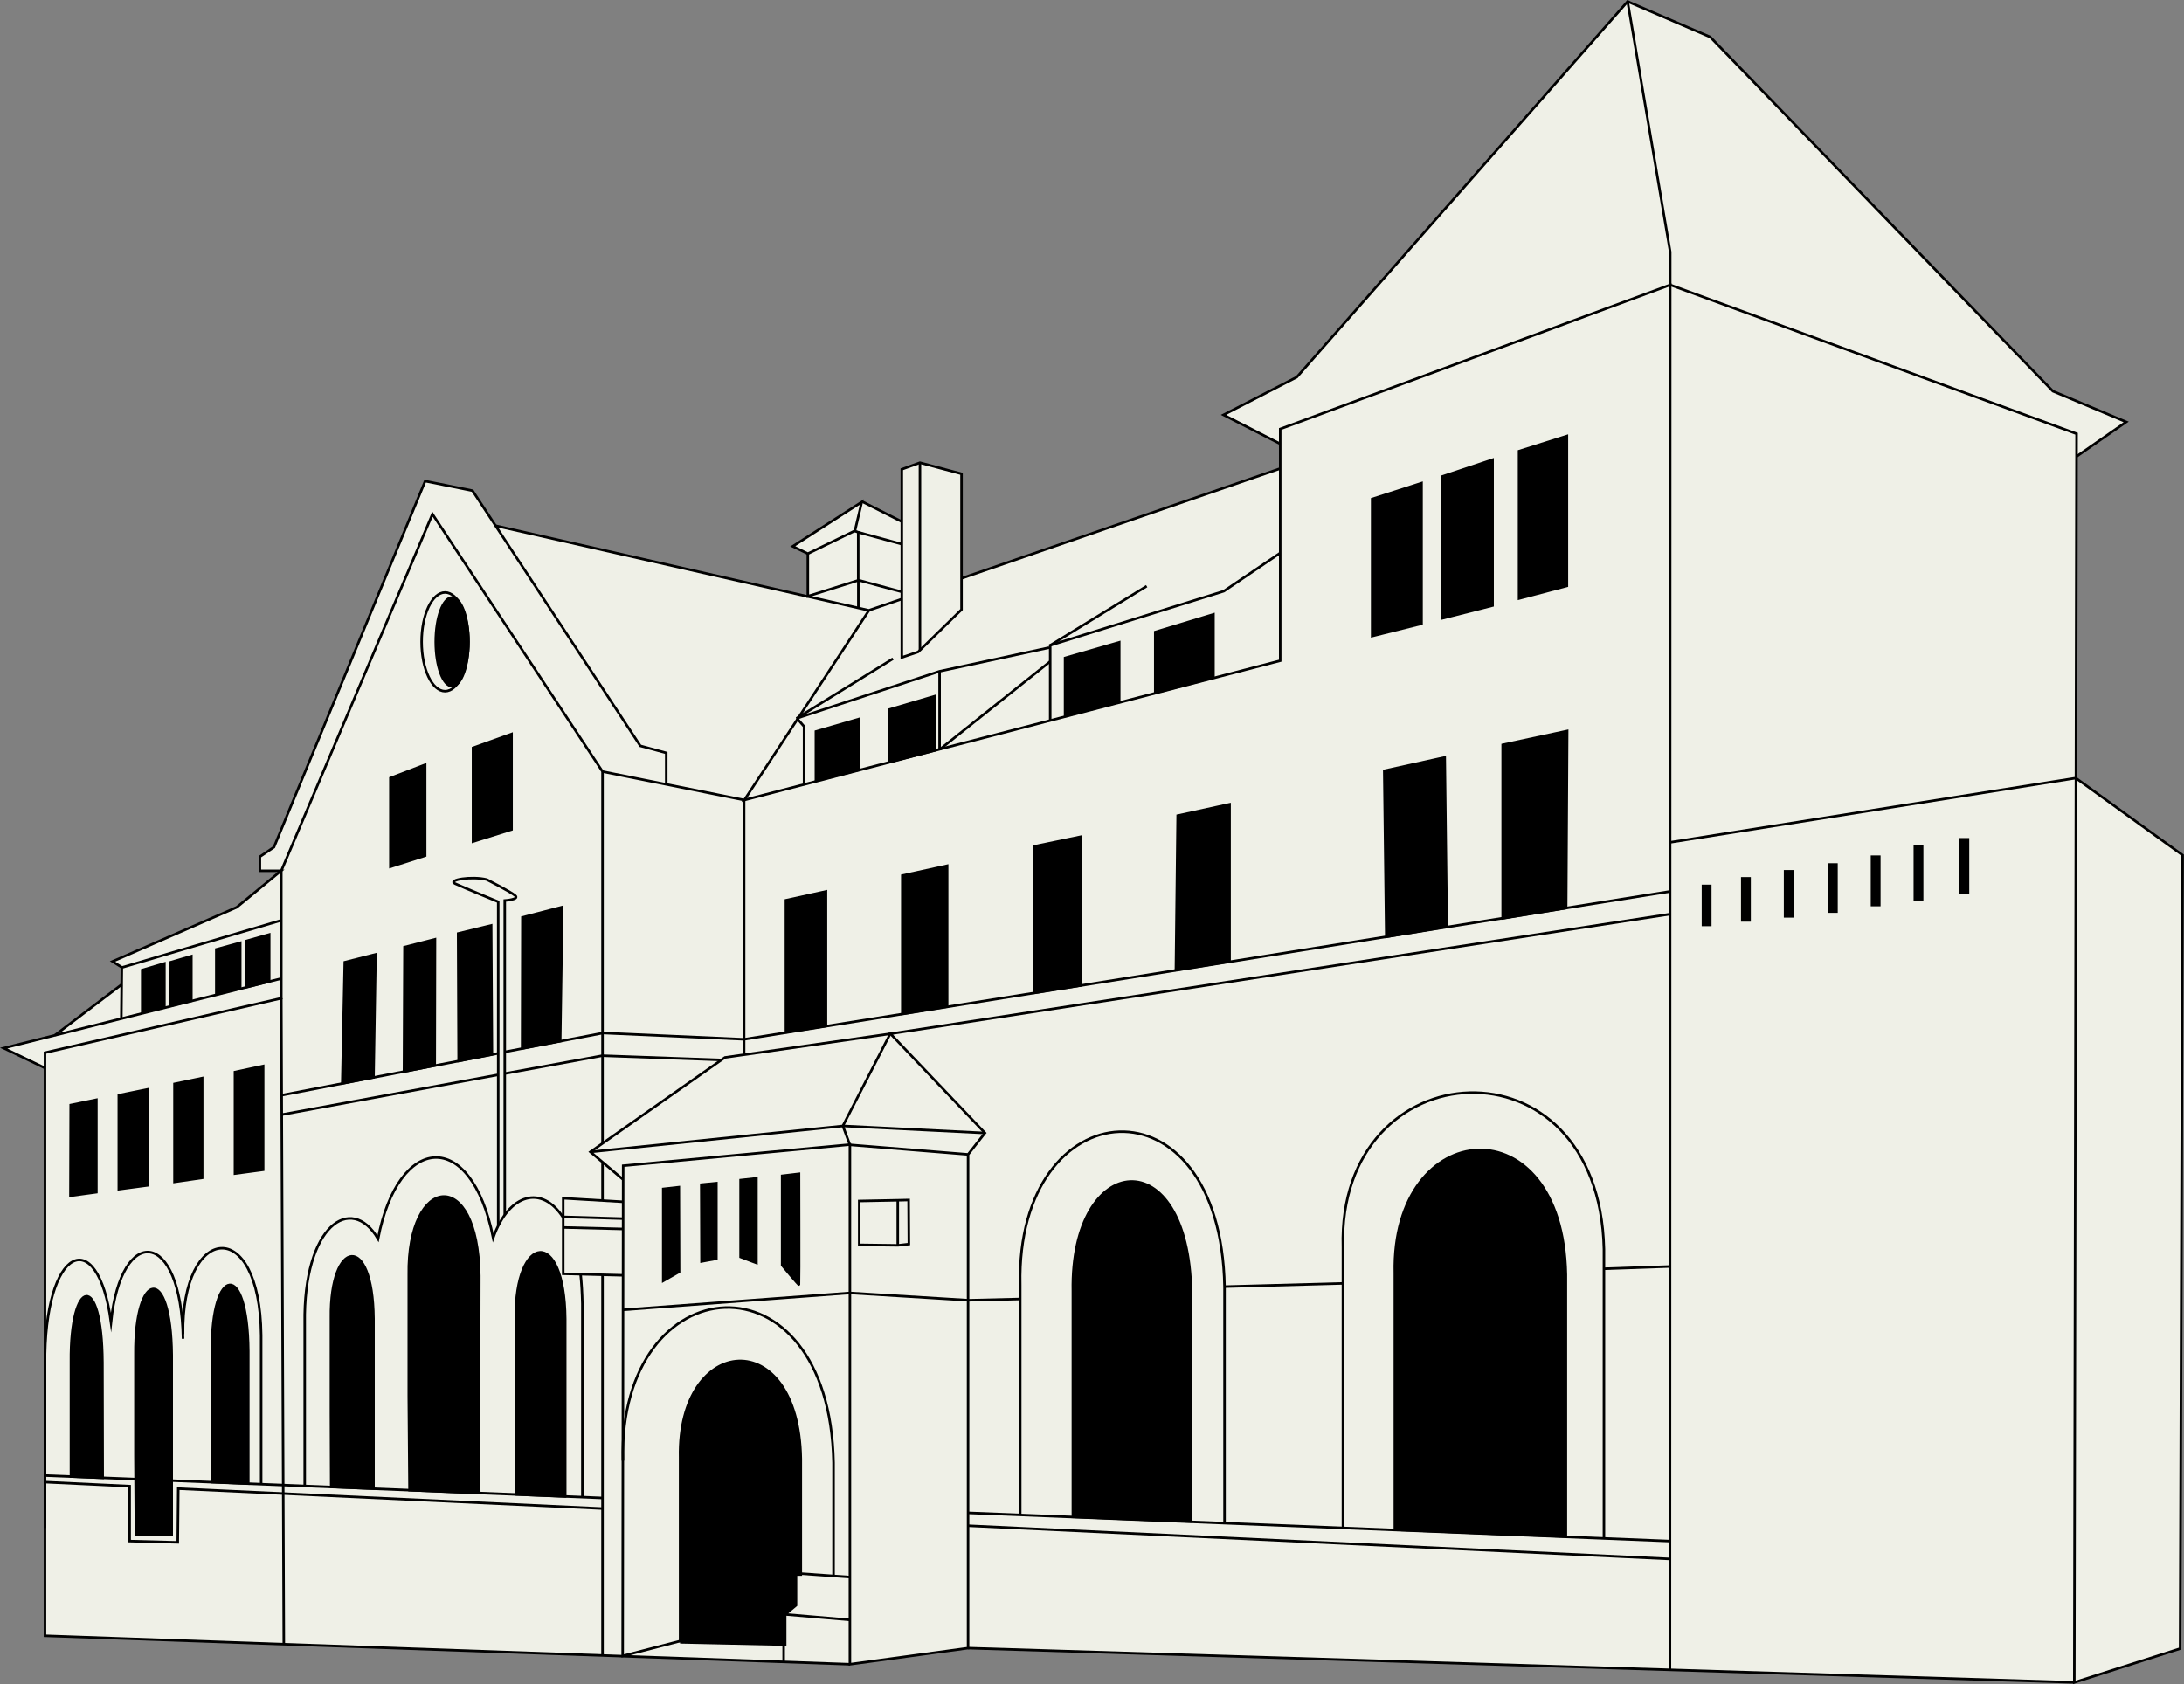 <?xml version="1.0" encoding="utf-8"?>
<!-- Generator: Adobe Illustrator 25.4.1, SVG Export Plug-In . SVG Version: 6.00 Build 0)  -->
<svg version="1.1" id="Ebene_1" xmlns="http://www.w3.org/2000/svg" xmlns:xlink="http://www.w3.org/1999/xlink" x="0px" y="0px"
	 viewBox="0 0 866.9 668.6" style="enable-background:new 0 0 866.9 668.6;" xml:space="preserve">
<rect x="0" y="0" width="866.9" height="668.6" fill="#808080" stroke="none"/>
<style type="text/css">
	.st0{fill:#EFF0E7;}
	.st1{fill:none;stroke:#000000;stroke-miterlimit:10;}
	.st2{stroke:#000000;stroke-miterlimit:10;}
	.st3{fill:none;stroke:#EFF0E7;stroke-miterlimit:10;}
</style>
<g>
	<g id="Ebene_2_1_">
		<polygon vector-effect="non-scaling-stroke" class="st0" points="17.9,607.9 17.9,649.3 337.4,660.7 384.3,654.2 823.2,667.9 
			823.6,667.8 865.4,654.4 866.4,339.4 824.1,308.8 824.3,181.1 844,167.4 814.9,155.2 678.9,14.6 646.2,0.6 514.8,149.6 
			485.7,164.6 508.3,176.2 508.3,186 381.7,229.5 381.7,188 365.2,183.6 358,186.2 358.1,207.1 342.4,199.2 314.8,216.9 
			320.8,219.8 320.7,236.7 196.7,208.6 187.6,194.7 168.8,190.9 108.8,336.2 103.2,340 103.2,345.6 111.6,345.6 94,360.1 
			44.7,381.6 48.4,384 48.4,390.7 21.8,410.9 1.5,416 17.9,423.8 		"/>
	</g>
	<g id="Ebene_1_1_">
		<g id="transit_dunkel" transform="translate(-526.971 -201.65)">
			<g id="Ebene_4_1_" transform="translate(-869.672 -221.047)">
				<g id="Gruppe_263_1_">
					<path id="Pfad_177_3_" vector-effect="non-scaling-stroke" class="st1" d="M1635.8,928.8v151"/>
					<path id="Pfad_177_6_" vector-effect="non-scaling-stroke" class="st1" d="M1635.8,884.1v15.2"/>
					<path id="Pfad_177_5_" vector-effect="non-scaling-stroke" class="st1" d="M1734,1083.4l-319.5-11.3V840.6l93.8-21.6v-50.6
						l60-141.6l67.5,102.2v147.6"/>
					<line id="Linie_602_1_" vector-effect="non-scaling-stroke" class="st1" x1="1508.3" y1="819" x2="1509.3" y2="1075.4"/>
					<path id="Pfad_179_1_" vector-effect="non-scaling-stroke" class="st1" d="M1635.7,729l56.3,11.3v101.2"/>
					<line id="Linie_603_1_" vector-effect="non-scaling-stroke" class="st1" x1="1780.9" y1="1077" x2="2220" y2="1090.6"/>
					<path id="Pfad_180_3_" vector-effect="non-scaling-stroke" class="st1" d="M1754.6,660.5l-13.1,4.5l-148.2-33.6"/>
					<path id="Pfad_180_2_" vector-effect="non-scaling-stroke" class="st1" d="M1904.8,608.7l-126.5,43.6"/>
					<path id="Pfad_181_1_" vector-effect="non-scaling-stroke" class="st1" d="M2042.7,423.3l16.9,99.4v13.1l161.3,59.1l-0.9,495.7
						l42-13.4l1-315l-42.4-30.6l-161,25.5"/>
					<path id="Pfad_182_1_" vector-effect="non-scaling-stroke" class="st1" d="M1904.8,598.9l-22.5-11.5l29.1-15l131.3-149.1
						l32.8,14.1l136,140.6l29.1,12.2l-19.7,13.7"/>
					<path id="Pfad_183_1_" vector-effect="non-scaling-stroke" class="st1" d="M1644,891l-13-11l53.4-37.5l65.6-9.4l-18.8,36.6
						l2.8,7.5l46.9,3.8v196l-46.9,6.4V877.1l-90,8.4l-0.2,194.6l23.2-6"/>
					<path id="Pfad_184_1_" vector-effect="non-scaling-stroke" class="st1" d="M1631,880l100.3-10.3l56.3,2.8"/>
					<path id="Pfad_185_1_" vector-effect="non-scaling-stroke" class="st2" d="M1772.6,822.3l-17.8,2.9v-54.9l17.8-3.9V822.3z"/>
					<path id="Pfad_186_1_" vector-effect="non-scaling-stroke" class="st2" d="M1724.5,830l-15.9,2.5v-52.4l15.9-3.5V830z"/>
					<path id="Pfad_187_1_" vector-effect="non-scaling-stroke" class="st2" d="M1825.6,813.9l-18.3,2.9l-0.1-58.1l18.3-3.8
						L1825.6,813.9z"/>
					<path id="Pfad_188_1_" vector-effect="non-scaling-stroke" class="st2" d="M1884.7,804.4l-21.3,3.4l0.7-61.3l20.6-4.5
						L1884.7,804.4z"/>
					<path id="Pfad_189_1_" vector-effect="non-scaling-stroke" class="st2" d="M1970.9,790.6l-24,4l-0.8-65.9l24-5.3L1970.9,790.6z
						"/>
					<path id="Pfad_190_1_" vector-effect="non-scaling-stroke" class="st2" d="M2018.3,783.2l-25.2,4.1v-68.9l25.6-5.5
						L2018.3,783.2z"/>
					<path id="Pfad_191_1_" vector-effect="non-scaling-stroke" class="st2" d="M1533.5,804.7l-1,48.1l12.4-2.4l0.8-48.8
						L1533.5,804.7z"/>
					<path id="Pfad_192_1_" vector-effect="non-scaling-stroke" class="st2" d="M1557.2,798.7l-0.2,49.4l12.2-2.4l0.1-50.1
						L1557.2,798.7z"/>
					<path id="Pfad_193_1_" vector-effect="non-scaling-stroke" class="st2" d="M1578.5,793.3l0.2,50.6l13.2-2.6l-0.3-51.2
						L1578.5,793.3z"/>
					<path id="Pfad_194_1_" vector-effect="non-scaling-stroke" class="st2" d="M1604,786.9l-0.1,52l15.1-2.9l0.8-53.2L1604,786.9z"
						/>
					<path id="Pfad_195_3_" vector-effect="non-scaling-stroke" class="st1" d="M1597,848.9l38.7-7.1l47.2,1.7"/>
					<path id="Pfad_195_2_" vector-effect="non-scaling-stroke" class="st1" d="M1508.5,865.2l85.8-15.8"/>
					<path id="Pfad_196_1_" vector-effect="non-scaling-stroke" class="st3" d="M1508.3,857.5"/>
					<path id="Pfad_197_3_" vector-effect="non-scaling-stroke" class="st1" d="M1597,840.3l39-7.5l56,2.5"/>
					<path id="Pfad_197_2_" vector-effect="non-scaling-stroke" class="st1" d="M1508.4,857.5l85.9-16.6"/>
					<path id="Pfad_198_1_" vector-effect="non-scaling-stroke" class="st1" d="M1737.7,899.5v17.4l15.4,0.2l4.3-0.5l-0.1-17.5
						l-4.3,0.1L1737.7,899.5z"/>
					<line id="Linie_604_1_" vector-effect="non-scaling-stroke" class="st1" x1="1753" y1="899.1" x2="1753" y2="917.1"/>
					<ellipse id="Ellipse_6_1_" vector-effect="non-scaling-stroke" class="st2" cx="1576.1" cy="677.5" rx="6.5" ry="17.6"/>
					<ellipse id="Ellipse_7_1_" vector-effect="non-scaling-stroke" class="st1" cx="1573.3" cy="677.5" rx="9.3" ry="19.6"/>
					<path id="Pfad_199_1_" vector-effect="non-scaling-stroke" class="st2" d="M1666.6,1074.7l41.7,0.9v-12l4.3-3.6v-12.2h1.9v-46
						c-0.9-53.7-48.9-49.6-47.9-0.5V1074.7"/>
					<path id="Pfad_200_1_" vector-effect="non-scaling-stroke" class="st3" d="M1647.6,1056.9"/>
					<path id="Pfad_201_1_" vector-effect="non-scaling-stroke" class="st1" d="M1643.9,1002.6c-1.8-77.9,82-84.5,83.6,0.8v44.9"/>
					<line id="Linie_605_1_" vector-effect="non-scaling-stroke" class="st1" x1="1712.6" y1="1047.3" x2="1734" y2="1048.8"/>
					<line id="Linie_606_1_" vector-effect="non-scaling-stroke" class="st1" x1="1708.2" y1="1063.6" x2="1734" y2="1065.8"/>
					<path id="Pfad_202_1_" vector-effect="non-scaling-stroke" class="st1" d="M1882.7,1027v-93.4c-1.5-85.3-82.9-78.7-81.1-0.8
						v91.3"/>
					<path id="Pfad_203_1_" vector-effect="non-scaling-stroke" class="st2" d="M1869.4,1026.7v-90.9c-0.9-61-47.9-56.3-46.9-0.5
						v89.6L1869.4,1026.7z"/>
					<path id="Pfad_204_1_" vector-effect="non-scaling-stroke" class="st1" d="M2033.3,1033.4V918.6c-1.9-86-105.9-79.4-103.6-0.8
						v111.4"/>
					<path id="Pfad_205_1_" vector-effect="non-scaling-stroke" class="st2" d="M2018.2,1032.7v-104c-1.2-68.5-69.3-63.2-67.9-0.6
						V1030L2018.2,1032.7z"/>
					<g id="Gruppe_261_1_">
						<path id="Pfad_206_1_" vector-effect="non-scaling-stroke" class="st3" d="M1659.8,931.1"/>
						<path id="Pfad_207_1_" vector-effect="non-scaling-stroke" class="st3" d="M1666.2,927.5"/>
						<path id="Pfad_208_1_" vector-effect="non-scaling-stroke" class="st2" d="M1666.2,927.6l-0.1-33.6l-6.2,0.7v36.5
							L1666.2,927.6z"/>
					</g>
					<path id="Pfad_209_1_" vector-effect="non-scaling-stroke" class="st2" d="M1675,893l0.1,30.5l5.9-1.1v-30L1675,893z"/>
					<path id="Pfad_210_1_" vector-effect="non-scaling-stroke" class="st2" d="M1690.6,891.2v30.5l6.3,2.4v-33.6L1690.6,891.2z"/>
					<path id="Pfad_211_1_" vector-effect="non-scaling-stroke" class="st2" d="M1707.1,889.5V925c0,0,6.6,8,6.7,7.7s0-44,0-44
						L1707.1,889.5z"/>
					<path id="Pfad_212_3_" vector-effect="non-scaling-stroke" class="st1" d="M1620.2,906.1c-8.4-13.1-21.5-9.8-27.8,8
						c-8.8-43.9-37.7-41.2-45.7,0.4c-10.7-18.2-29.7-5.2-29.1,33.6v64.6"/>
					<path id="Pfad_212_2_" vector-effect="non-scaling-stroke" class="st1" d="M1627.8,1017.2v-76.9c-0.1-4.2-0.3-8.1-0.7-11.7"/>
					<g id="Gruppe_262_1_">
						<path id="Pfad_213_1_" vector-effect="non-scaling-stroke" class="st1" d="M1469.3,952.4c-0.7-43.7,30.5-47.5,31,0.4v59.1"/>
						<path id="Pfad_214_1_" vector-effect="non-scaling-stroke" class="st1" d="M1469.3,954.2c-0.7-43.8-24.5-45.6-28.6-6.7
							c-5.3-39.2-26.7-30.2-26.2,17.2v64.6"/>
					</g>
					<path id="Pfad_215_1_" vector-effect="non-scaling-stroke" class="st1" d="M1643.8,899.8l-23.6-1.4v30l23.7,0.6"/>
					<path id="Pfad_216_1_" vector-effect="non-scaling-stroke" class="st1" d="M1761.8,606.4l-7.2,2.6v74.7l6.5-2.2l17.2-16.8
						v-53.9L1761.8,606.4z"/>
					<line id="Linie_607_1_" vector-effect="non-scaling-stroke" class="st1" x1="1761.8" y1="606.4" x2="1761.8" y2="680.8"/>
					<path id="Pfad_217_1_" vector-effect="non-scaling-stroke" class="st1" d="M1741.5,665.1l-49.4,75.2l212.7-55.3v-92l154.8-57.2
						l-0.1,549.9"/>
					<path id="Pfad_218_1_" vector-effect="non-scaling-stroke" class="st1" d="M1738.7,622l-27.4,17.6l6,2.9l18.7-9.1L1738.7,622z"
						/>
					<path id="Pfad_219_1_" vector-effect="non-scaling-stroke" class="st1" d="M1717.3,642.5v16.9l20-6.3V634l-1.4-0.5"/>
					<line id="Linie_608_1_" vector-effect="non-scaling-stroke" class="st1" x1="1738.8" y1="621.8" x2="1754.6" y2="629.8"/>
					<line id="Linie_609_1_" vector-effect="non-scaling-stroke" class="st1" x1="1737.3" y1="634" x2="1754.5" y2="638.7"/>
					<line id="Linie_610_1_" vector-effect="non-scaling-stroke" class="st1" x1="1737.3" y1="653" x2="1754.7" y2="657.7"/>
					<path id="Pfad_220_1_" vector-effect="non-scaling-stroke" class="st2" d="M1551.6,731.6v35.2l13.8-4.4v-36.1L1551.6,731.6z"/>
					<path id="Pfad_221_1_" vector-effect="non-scaling-stroke" class="st2" d="M1584.4,719.6v37.2l15.3-4.8v-37.9L1584.4,719.6z"/>
					<path id="Pfad_222_1_" vector-effect="non-scaling-stroke" class="st1" d="M1414.5,846.7l-16.4-7.9l110.1-27.6"/>
					<line id="Linie_611_1_" vector-effect="non-scaling-stroke" class="st1" x1="1445" y1="813.5" x2="1418.4" y2="833.7"/>
					<path id="Pfad_223_1_" vector-effect="non-scaling-stroke" class="st1" d="M1508.2,788.1l-63.2,18.7l-0.2,20.3"/>
					<path id="Pfad_224_1_" vector-effect="non-scaling-stroke" class="st1" d="M1445.1,806.8l-3.8-2.4l49.3-21.5l17.6-14.5h-8.4
						v-5.6l5.6-3.8l60-145.3l18.8,3.8l66.6,101.3l10.3,2.8v12.6"/>
					<path id="Pfad_225_1_" vector-effect="non-scaling-stroke" class="st2" d="M1424.7,861.4l-0.1,36l10.3-1.4v-36.7L1424.7,861.4z
						"/>
					<path id="Pfad_226_1_" vector-effect="non-scaling-stroke" class="st2" d="M1443.8,857.5v37.3l11.3-1.5v-38.1L1443.8,857.5z"/>
					<path id="Pfad_227_1_" vector-effect="non-scaling-stroke" class="st2" d="M1465.9,853v38.9l11-1.6v-39.6L1465.9,853z"/>
					<path id="Pfad_228_1_" vector-effect="non-scaling-stroke" class="st2" d="M1489.9,848.3v40.3l11.2-1.5v-41.2L1489.9,848.3z"/>
					<path id="Pfad_229_1_" vector-effect="non-scaling-stroke" class="st2" d="M1450.4,1000.6v-40.2c-0.3-33.3,14.1-36.1,14.4,0.3
						v71.4l-14.2-0.2L1450.4,1000.6z"/>
					<path id="Pfad_230_1_" vector-effect="non-scaling-stroke" class="st2" d="M1437.3,963.6c-0.2-36.4-12.8-33.6-12.5-0.3v45.6
						l12.6,0.5L1437.3,963.6z"/>
					<path id="Pfad_231_1_" vector-effect="non-scaling-stroke" class="st2" d="M1495.2,959.1c-0.3-36.4-14.7-33.6-14.4-0.3v52.3
						l14.4,0.6V959.1z"/>
					<path id="Pfad_232_1_" vector-effect="non-scaling-stroke" class="st2" d="M1558.9,976.8v-48c-0.6-39.8,27.5-43.2,28,0.4
						l-0.2,86.2l-27.5-1.1L1558.9,976.8z"/>
					<path id="Pfad_233_1_" vector-effect="non-scaling-stroke" class="st2" d="M1528,983.7v-37.8c-0.4-31.3,16.6-34,16.9,0.3v67.5
						l-16.8-0.7L1528,983.7z"/>
					<path id="Pfad_234_1_" vector-effect="non-scaling-stroke" class="st2" d="M1601.4,946c-0.4-33.5,19.3-36.3,19.6,0.3v70.5
						l-19.5-0.8L1601.4,946z"/>
					<path id="Pfad_235_00000018920645334970547010000003971362637780708257_" vector-effect="non-scaling-stroke" class="st1" d="
						M2059.4,1034.5l-278.6-11.2"/>
					<path id="Pfad_235_00000074440676779771204580000006277768637470657705_" vector-effect="non-scaling-stroke" class="st1" d="
						M1780.8,1028.4l278.7,13.2"/>
					<path id="Pfad_236_00000015336023008899576900000017472711639757187468_" vector-effect="non-scaling-stroke" class="st1" d="
						M1414.5,1008.5l33.4,1.3l19.2,0.8l168.7,6.8"/>
					<path id="Pfad_236_00000172400972544349348900000005439340614015481497_" vector-effect="non-scaling-stroke" class="st1" d="
						M1635.8,1021.6l-168.4-7.9l-0.2,21.3l-19.1-0.5v-21.8l-33.6-1.6"/>
					<path id="Pfad_237_1_" vector-effect="non-scaling-stroke" class="st2" d="M1819.4,683.9V707l21.5-5.6v-23.7L1819.4,683.9z"/>
					<path id="Pfad_238_1_" vector-effect="non-scaling-stroke" class="st2" d="M1855.2,673.6v24.1l23.1-6v-25.1L1855.2,673.6z"/>
					<path id="Pfad_239_1_" vector-effect="non-scaling-stroke" class="st2" d="M1749.6,704.4l0.2,20.8l17.8-4.6v-21.5L1749.6,704.4
						z"/>
					<path id="Pfad_240_1_" vector-effect="non-scaling-stroke" class="st2" d="M1720.5,713.1v19.6l17.2-4.4v-20.2L1720.5,713.1z"/>
					<path id="Pfad_241_1_" vector-effect="non-scaling-stroke" class="st1" d="M1813.5,708.6v-29.7l68.9-21.5l22.3-15.1"/>
					<line id="Linie_612_1_" vector-effect="non-scaling-stroke" class="st1" x1="1813.5" y1="678.9" x2="1851.8" y2="655.4"/>
					<path id="Pfad_242_1_" vector-effect="non-scaling-stroke" class="st1" d="M1715.8,733.8v-22.7l-2.9-3.3"/>
					<path id="Pfad_243_1_" vector-effect="non-scaling-stroke" class="st1" d="M1813.1,679.8l-43.5,9.4l-56.8,18.7"/>
					<line id="Linie_613_1_" vector-effect="non-scaling-stroke" class="st1" x1="1769.7" y1="720.2" x2="1813.5" y2="685.3"/>
					<path id="Pfad_244_1_" vector-effect="non-scaling-stroke" class="st2" d="M1941.3,620.8v54.4l19.6-4.9v-55.8L1941.3,620.8z"/>
					<path id="Pfad_245_1_" vector-effect="non-scaling-stroke" class="st2" d="M1969,611.9v56.3l20.1-5.1v-57.9L1969,611.9z"/>
					<path id="Pfad_246_1_" vector-effect="non-scaling-stroke" class="st2" d="M2018.6,595.8v59.5l-19,5v-58.5L2018.6,595.8z"/>
					<path id="Pfad_247_1_" vector-effect="non-scaling-stroke" class="st2" d="M1453.1,807.8v17l8.8-2.2v-17.4L1453.1,807.8z"/>
					<path id="Pfad_248_1_" vector-effect="non-scaling-stroke" class="st2" d="M1464.4,804.7V822l8.2-2v-17.7L1464.4,804.7z"/>
					<path id="Pfad_249_1_" vector-effect="non-scaling-stroke" class="st2" d="M1482.5,799.6v17.9l9.5-2.4V797L1482.5,799.6z"/>
					<path id="Pfad_250_1_" vector-effect="non-scaling-stroke" class="st2" d="M1494.3,796.3v18.3l9.2-2.3v-18.6L1494.3,796.3z"/>
					<line id="Linie_614_1_" vector-effect="non-scaling-stroke" class="st1" x1="1707.7" y1="1082.5" x2="1707.7" y2="1075.5"/>
					<line id="Linie_615_1_" vector-effect="non-scaling-stroke" class="st1" x1="1769.6" y1="689.3" x2="1769.6" y2="720.1"/>
					<line id="Linie_616_1_" vector-effect="non-scaling-stroke" class="st1" x1="1712.8" y1="707.9" x2="1751.1" y2="684.2"/>
					<path id="Pfad_251_3_" vector-effect="non-scaling-stroke" class="st1" d="M1620.2,905.8l23.7,0.7"/>
					<path id="Pfad_251_1_" vector-effect="non-scaling-stroke" class="st1" d="M1644,910.6l-23.8-0.6"/>
					<rect id="Rechteck_172_1_" x="2072.6" y="774.4" vector-effect="non-scaling-stroke" class="st2" width="2.9" height="15.5"/>
					<rect id="Rechteck_173_1_" x="2088.2" y="771.4" vector-effect="non-scaling-stroke" class="st2" width="2.9" height="16.7"/>
					<rect id="Rechteck_174_1_" x="2105.2" y="768.6" vector-effect="non-scaling-stroke" class="st2" width="2.9" height="17.9"/>
					<rect id="Rechteck_175_1_" x="2122.7" y="765.9" vector-effect="non-scaling-stroke" class="st2" width="2.9" height="18.7"/>
					<rect id="Rechteck_176_1_" x="2139.7" y="762.8" vector-effect="non-scaling-stroke" class="st2" width="2.9" height="19.2"/>
					<rect id="Rechteck_177_1_" x="2156.7" y="758.8" vector-effect="non-scaling-stroke" class="st2" width="2.9" height="20.9"/>
					<rect id="Rechteck_178_1_" x="2174.9" y="755.9" vector-effect="non-scaling-stroke" class="st2" width="2.9" height="21.2"/>
					<path id="Pfad_252_1_" vector-effect="non-scaling-stroke" class="st1" d="M2059.5,776.6L1692,835.3"/>
					<path id="Pfad_253_1_" vector-effect="non-scaling-stroke" class="st1" d="M2059.6,785.6l-309.5,47.5l37.5,39.4l-6.6,8.4"/>
					<path id="Pfad_254_00000001664148248570230550000018194959448636308620_" vector-effect="non-scaling-stroke" class="st1" d="
						M1597,905V780.2c0,0,5.9-0.4,4.2-1.9s-11.3-6.4-11.3-6.4c-5.9-1.5-15.8,0.1-12.6,1.6s17.1,7.2,17.1,7.2v128.6"/>
					<line id="Linie_617_1_" vector-effect="non-scaling-stroke" class="st1" x1="2059.4" y1="925.5" x2="2033.3" y2="926.4"/>
					<line id="Linie_618_1_" vector-effect="non-scaling-stroke" class="st1" x1="1930.1" y1="932.2" x2="1882.7" y2="933.5"/>
					<path id="Pfad_255_2_" vector-effect="non-scaling-stroke" class="st1" d="M1801.6,938.4l-20.4,0.5L1734,936l-90,6.7"/>
				</g>
			</g>
		</g>
		<line vector-effect="non-scaling-stroke" class="st1" x1="340.7" y1="230.4" x2="340.7" y2="241.5"/>
	</g>
</g>
</svg>
